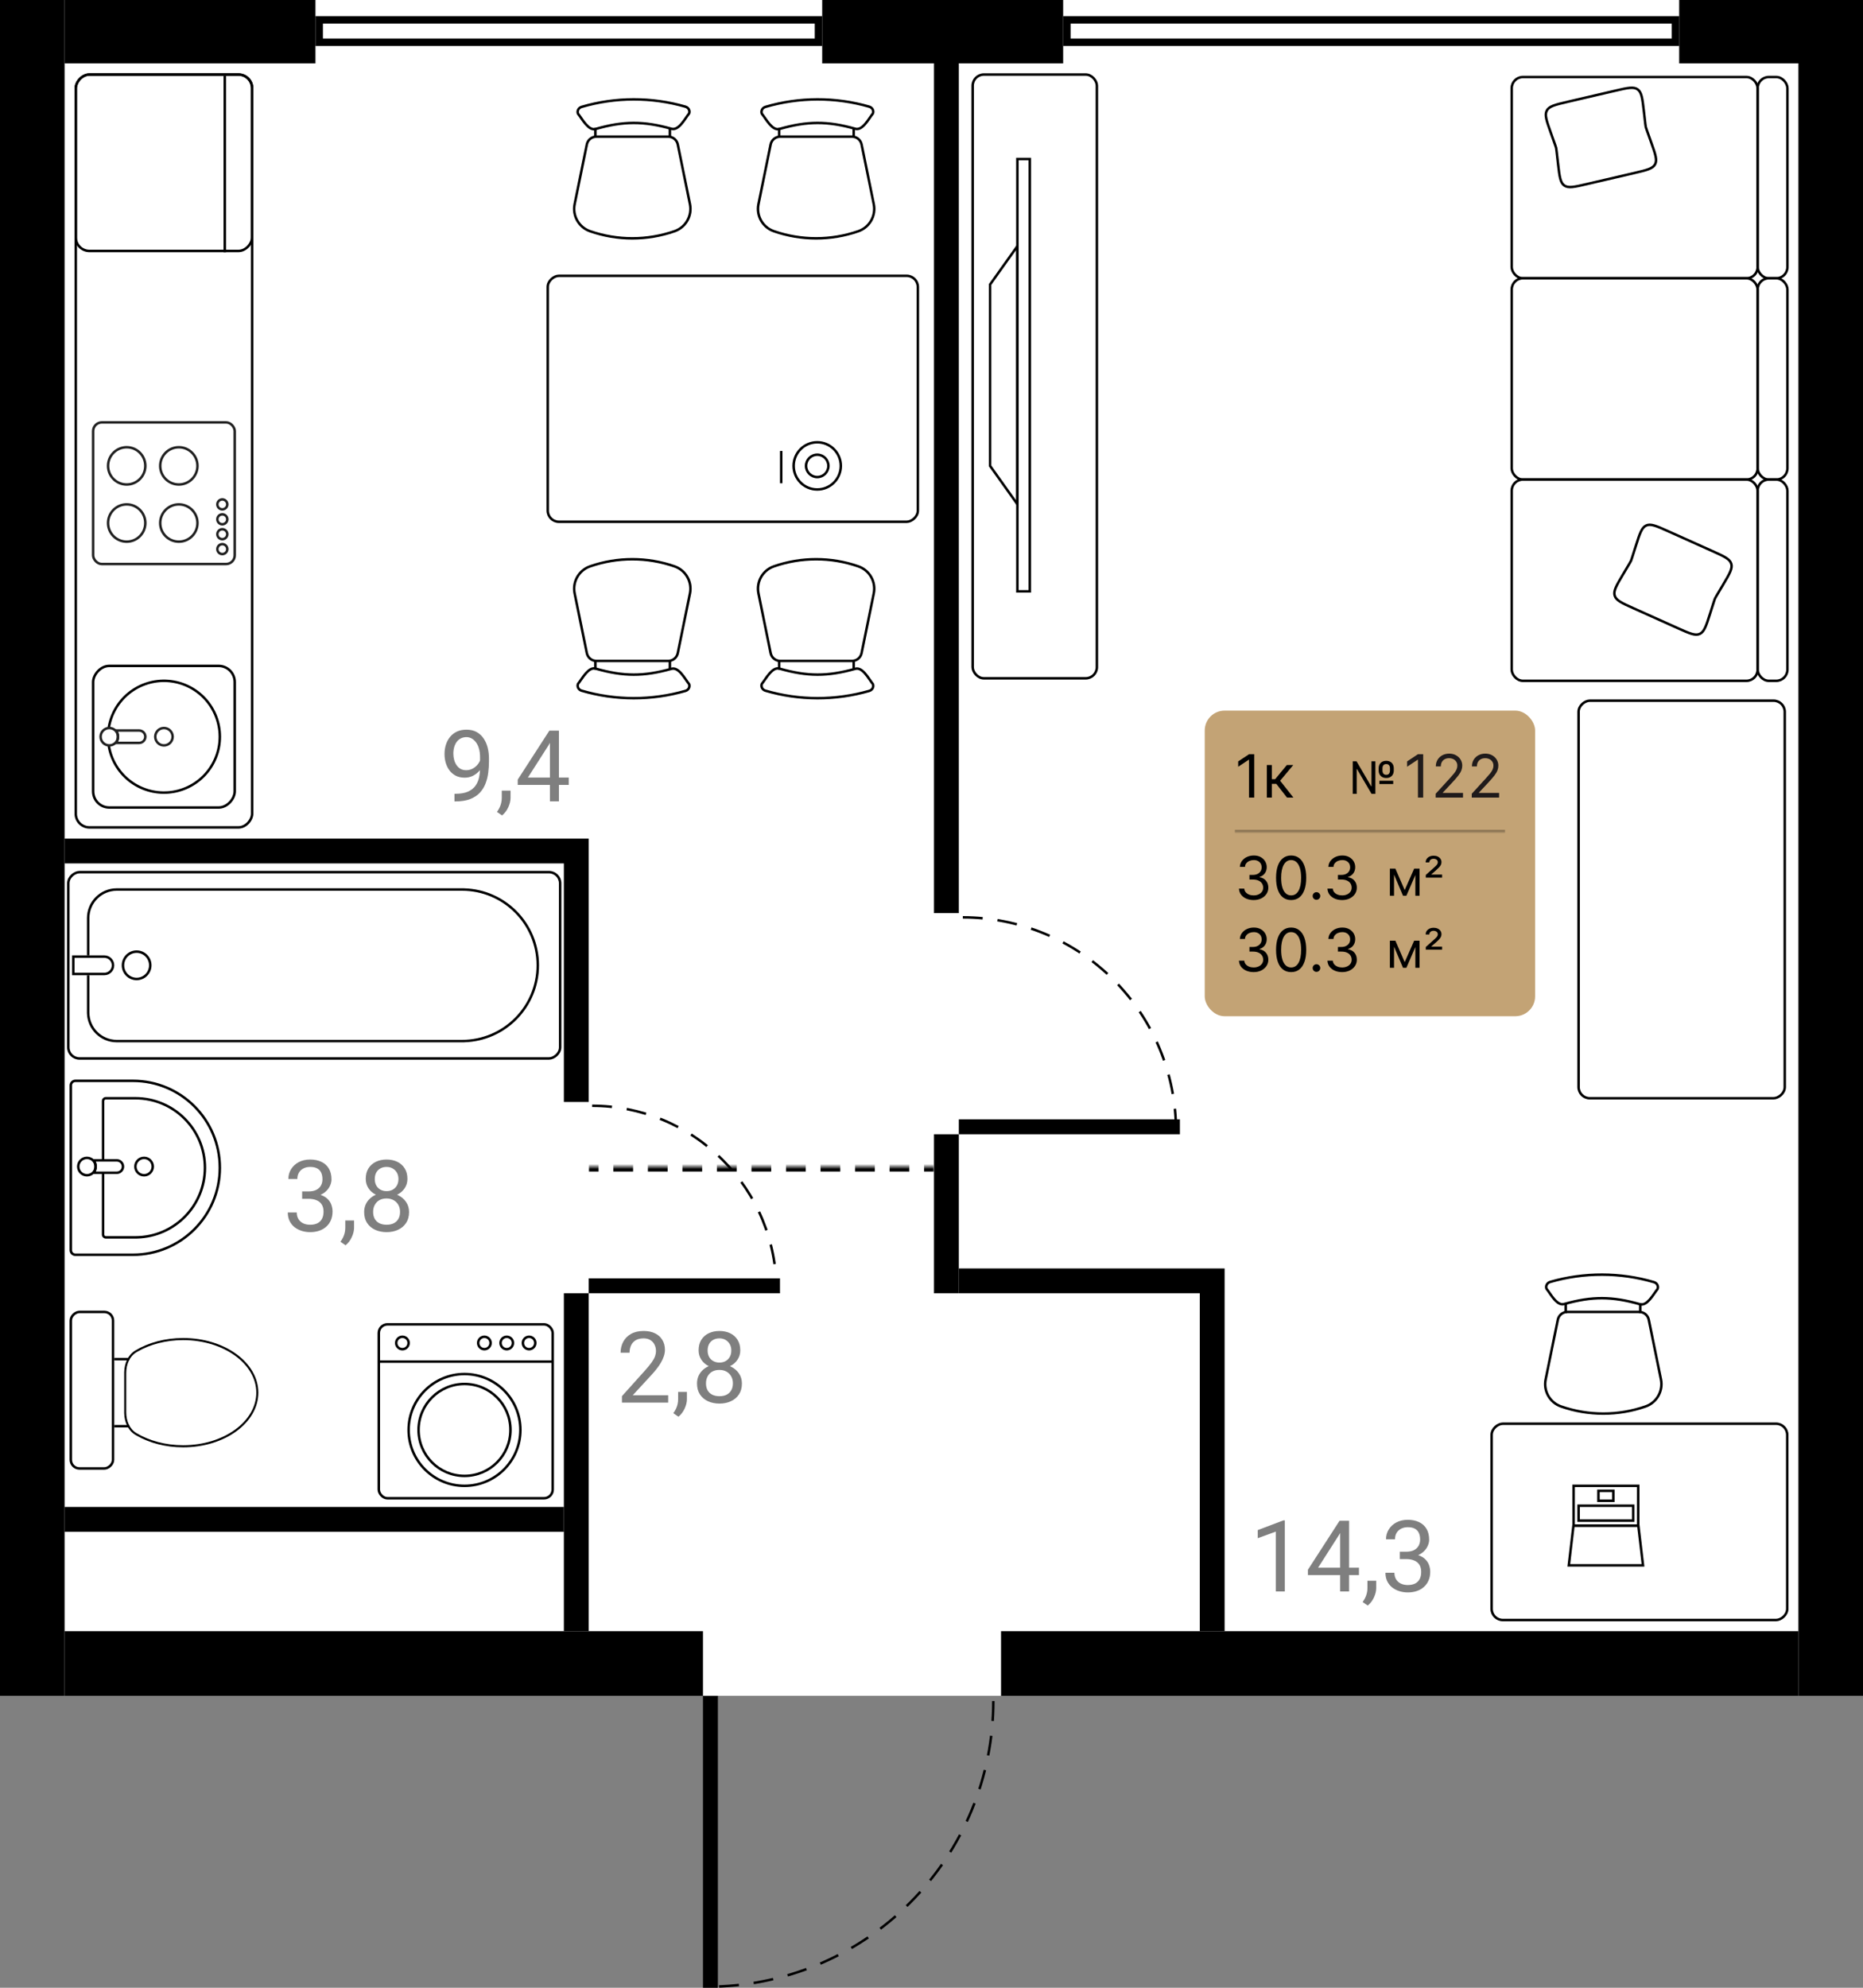 <svg width="750" height="800" viewBox="0 0 750 800" fill="none" xmlns="http://www.w3.org/2000/svg">
<rect x="0" y="0" width="750" height="800" fill="#808080" stroke="none"/>
<g clip-path="url(#clip0_5011_88639)">
<rect width="750" height="683" transform="matrix(-1 0 0 1 750 -0.5)" fill="white"/>
<rect width="10" height="342" transform="matrix(-1 0 0 1 386 25.5)" fill="black"/>
<rect width="10" height="211" transform="matrix(-1.19249e-08 1 1 1.19249e-08 26 337.5)" fill="black"/>
<rect width="10" height="97" transform="matrix(1 -8.74228e-08 -8.74228e-08 -1 227 443.5)" fill="black"/>
<rect width="10" height="64" transform="matrix(-1 0 0 1 386 456.5)" fill="black"/>
<rect width="10" height="107" transform="matrix(4.37114e-08 1 1 -4.37114e-08 386 510.5)" fill="black"/>
<rect width="10" height="136" transform="matrix(1 -8.74228e-08 -8.74228e-08 -1 483 656.5)" fill="black"/>
<rect width="10" height="136" transform="matrix(1 -8.74228e-08 -8.74228e-08 -1 227 656.5)" fill="black"/>
<rect width="10" height="201" transform="matrix(-1.19249e-08 1 1 1.19249e-08 26 606.5)" fill="black"/>
<rect width="26" height="74" transform="matrix(4.37114e-08 -1 -1 -4.37114e-08 750 25.5)" fill="black"/>
<rect width="26" height="97" transform="matrix(4.37114e-08 -1 -1 -4.37114e-08 428 25.5)" fill="black"/>
<rect x="1.5" y="1.5" width="9" height="201" transform="matrix(4.37114e-08 1 1 -4.37114e-08 127 6.5)" stroke="black" stroke-width="3"/>
<rect x="1.5" y="1.5" width="9" height="245" transform="matrix(4.37114e-08 1 1 -4.37114e-08 428 6.5)" stroke="black" stroke-width="3"/>
<rect width="26" height="101" transform="matrix(4.37114e-08 -1 -1 -4.37114e-08 127 25.5)" fill="black"/>
<rect width="26" height="657" transform="matrix(-1 0 0 1 750 25.5)" fill="black"/>
<rect width="26" height="683" transform="matrix(-1 0 0 1 26 -0.5)" fill="black"/>
<rect width="26" height="321" transform="matrix(4.37114e-08 -1 -1 -4.37114e-08 724 682.5)" fill="black"/>
<rect width="26" height="257" transform="matrix(4.37114e-08 -1 -1 -4.37114e-08 283 682.5)" fill="black"/>
<path d="M399.894 684.643C399.894 699.736 396.921 714.681 391.146 728.625C385.37 742.569 376.904 755.238 366.232 765.911C355.56 776.583 342.89 785.048 328.946 790.824C315.002 796.6 300.057 799.573 284.964 799.573" stroke="black" stroke-dasharray="8 6"/>
<rect width="6" height="119" transform="translate(289 801.5) rotate(-180)" fill="black"/>
<path d="M268.996 561.531V564.5H250.383V561.902L259.699 551.531C260.845 550.255 261.73 549.174 262.355 548.289C262.993 547.391 263.436 546.59 263.684 545.887C263.944 545.171 264.074 544.441 264.074 543.699C264.074 542.762 263.879 541.915 263.488 541.16C263.111 540.392 262.551 539.78 261.809 539.324C261.066 538.868 260.168 538.641 259.113 538.641C257.85 538.641 256.796 538.888 255.949 539.383C255.116 539.865 254.491 540.542 254.074 541.414C253.658 542.286 253.449 543.289 253.449 544.422H249.836C249.836 542.82 250.188 541.355 250.891 540.027C251.594 538.699 252.635 537.645 254.016 536.863C255.396 536.069 257.095 535.672 259.113 535.672C260.91 535.672 262.447 535.991 263.723 536.629C264.999 537.254 265.975 538.139 266.652 539.285C267.342 540.418 267.688 541.746 267.688 543.27C267.688 544.103 267.544 544.949 267.258 545.809C266.984 546.655 266.6 547.501 266.105 548.348C265.624 549.194 265.057 550.027 264.406 550.848C263.768 551.668 263.085 552.475 262.355 553.27L254.738 561.531H268.996ZM276.535 560.203V563.113C276.535 564.298 276.236 565.548 275.637 566.863C275.038 568.191 274.198 569.298 273.117 570.184L271.066 568.758C271.483 568.185 271.835 567.599 272.121 567C272.408 566.414 272.622 565.802 272.766 565.164C272.922 564.539 273 563.875 273 563.172V560.203H276.535ZM298.684 556.805C298.684 558.536 298.28 560.008 297.473 561.219C296.678 562.417 295.598 563.328 294.23 563.953C292.876 564.578 291.346 564.891 289.641 564.891C287.935 564.891 286.398 564.578 285.031 563.953C283.664 563.328 282.583 562.417 281.789 561.219C280.995 560.008 280.598 558.536 280.598 556.805C280.598 555.672 280.812 554.637 281.242 553.699C281.685 552.749 282.303 551.922 283.098 551.219C283.905 550.516 284.855 549.975 285.949 549.598C287.056 549.207 288.273 549.012 289.602 549.012C291.346 549.012 292.902 549.35 294.27 550.027C295.637 550.691 296.711 551.609 297.492 552.781C298.286 553.953 298.684 555.294 298.684 556.805ZM295.051 556.727C295.051 555.672 294.823 554.741 294.367 553.934C293.911 553.113 293.273 552.475 292.453 552.02C291.633 551.564 290.682 551.336 289.602 551.336C288.495 551.336 287.538 551.564 286.73 552.02C285.936 552.475 285.318 553.113 284.875 553.934C284.432 554.741 284.211 555.672 284.211 556.727C284.211 557.82 284.426 558.758 284.855 559.539C285.298 560.307 285.923 560.9 286.73 561.316C287.551 561.72 288.521 561.922 289.641 561.922C290.76 561.922 291.724 561.72 292.531 561.316C293.339 560.9 293.957 560.307 294.387 559.539C294.829 558.758 295.051 557.82 295.051 556.727ZM298.02 543.465C298.02 544.845 297.655 546.089 296.926 547.195C296.197 548.302 295.201 549.174 293.938 549.812C292.674 550.451 291.242 550.77 289.641 550.77C288.013 550.77 286.561 550.451 285.285 549.812C284.022 549.174 283.033 548.302 282.316 547.195C281.6 546.089 281.242 544.845 281.242 543.465C281.242 541.811 281.6 540.405 282.316 539.246C283.046 538.087 284.042 537.202 285.305 536.59C286.568 535.978 288.007 535.672 289.621 535.672C291.249 535.672 292.694 535.978 293.957 536.59C295.22 537.202 296.21 538.087 296.926 539.246C297.655 540.405 298.02 541.811 298.02 543.465ZM294.406 543.523C294.406 542.573 294.204 541.733 293.801 541.004C293.397 540.275 292.837 539.702 292.121 539.285C291.405 538.855 290.572 538.641 289.621 538.641C288.671 538.641 287.837 538.842 287.121 539.246C286.418 539.637 285.865 540.197 285.461 540.926C285.07 541.655 284.875 542.521 284.875 543.523C284.875 544.5 285.07 545.353 285.461 546.082C285.865 546.811 286.424 547.378 287.141 547.781C287.857 548.185 288.69 548.387 289.641 548.387C290.591 548.387 291.418 548.185 292.121 547.781C292.837 547.378 293.397 546.811 293.801 546.082C294.204 545.353 294.406 544.5 294.406 543.523Z" fill="black" fill-opacity="0.5"/>
<path d="M182.957 319.473H183.328C185.411 319.473 187.104 319.18 188.406 318.594C189.708 318.008 190.711 317.22 191.414 316.23C192.117 315.241 192.599 314.128 192.859 312.891C193.12 311.641 193.25 310.358 193.25 309.043V304.688C193.25 303.398 193.1 302.253 192.801 301.25C192.514 300.247 192.111 299.408 191.59 298.73C191.082 298.053 190.503 297.539 189.852 297.188C189.201 296.836 188.51 296.66 187.781 296.66C186.948 296.66 186.199 296.829 185.535 297.168C184.884 297.493 184.331 297.956 183.875 298.555C183.432 299.154 183.094 299.857 182.859 300.664C182.625 301.471 182.508 302.35 182.508 303.301C182.508 304.147 182.612 304.967 182.82 305.762C183.029 306.556 183.348 307.272 183.777 307.91C184.207 308.548 184.741 309.056 185.379 309.434C186.03 309.798 186.792 309.98 187.664 309.98C188.471 309.98 189.227 309.824 189.93 309.512C190.646 309.186 191.277 308.75 191.824 308.203C192.384 307.643 192.827 307.012 193.152 306.309C193.491 305.605 193.686 304.87 193.738 304.102H195.457C195.457 305.182 195.242 306.25 194.812 307.305C194.396 308.346 193.81 309.297 193.055 310.156C192.299 311.016 191.414 311.706 190.398 312.227C189.383 312.734 188.276 312.988 187.078 312.988C185.672 312.988 184.454 312.715 183.426 312.168C182.397 311.621 181.551 310.892 180.887 309.98C180.236 309.069 179.747 308.053 179.422 306.934C179.109 305.801 178.953 304.655 178.953 303.496C178.953 302.142 179.142 300.872 179.52 299.688C179.897 298.503 180.457 297.461 181.199 296.562C181.941 295.651 182.859 294.941 183.953 294.434C185.06 293.926 186.336 293.672 187.781 293.672C189.409 293.672 190.796 293.997 191.941 294.648C193.087 295.299 194.018 296.172 194.734 297.266C195.464 298.359 195.997 299.59 196.336 300.957C196.674 302.324 196.844 303.73 196.844 305.176V306.484C196.844 307.956 196.746 309.453 196.551 310.977C196.368 312.487 196.01 313.932 195.477 315.312C194.956 316.693 194.194 317.93 193.191 319.023C192.189 320.104 190.88 320.964 189.266 321.602C187.664 322.227 185.685 322.539 183.328 322.539H182.957V319.473ZM205.535 318.203V321.113C205.535 322.298 205.236 323.548 204.637 324.863C204.038 326.191 203.198 327.298 202.117 328.184L200.066 326.758C200.483 326.185 200.835 325.599 201.121 325C201.408 324.414 201.622 323.802 201.766 323.164C201.922 322.539 202 321.875 202 321.172V318.203H205.535ZM228.973 312.93V315.898H208.426V313.77L221.16 294.062H224.109L220.945 299.766L212.527 312.93H228.973ZM225.008 294.062V322.5H221.395V294.062H225.008Z" fill="black" fill-opacity="0.5"/>
<path d="M121.637 479.504H124.215C125.478 479.504 126.52 479.296 127.34 478.879C128.173 478.449 128.792 477.87 129.195 477.141C129.612 476.398 129.82 475.565 129.82 474.641C129.82 473.547 129.638 472.629 129.273 471.887C128.909 471.145 128.362 470.585 127.633 470.207C126.904 469.829 125.979 469.641 124.859 469.641C123.844 469.641 122.945 469.842 122.164 470.246C121.396 470.637 120.79 471.197 120.348 471.926C119.918 472.655 119.703 473.514 119.703 474.504H116.09C116.09 473.059 116.454 471.743 117.184 470.559C117.913 469.374 118.935 468.43 120.25 467.727C121.578 467.023 123.115 466.672 124.859 466.672C126.578 466.672 128.082 466.978 129.371 467.59C130.66 468.189 131.663 469.087 132.379 470.285C133.095 471.47 133.453 472.948 133.453 474.719C133.453 475.435 133.284 476.203 132.945 477.023C132.62 477.831 132.105 478.586 131.402 479.289C130.712 479.992 129.814 480.572 128.707 481.027C127.6 481.47 126.272 481.691 124.723 481.691H121.637V479.504ZM121.637 482.473V480.305H124.723C126.533 480.305 128.03 480.52 129.215 480.949C130.4 481.379 131.331 481.952 132.008 482.668C132.698 483.384 133.18 484.172 133.453 485.031C133.74 485.878 133.883 486.724 133.883 487.57C133.883 488.898 133.655 490.077 133.199 491.105C132.757 492.134 132.125 493.007 131.305 493.723C130.497 494.439 129.547 494.979 128.453 495.344C127.359 495.708 126.168 495.891 124.879 495.891C123.642 495.891 122.477 495.715 121.383 495.363C120.302 495.012 119.345 494.504 118.512 493.84C117.678 493.163 117.027 492.336 116.559 491.359C116.09 490.37 115.855 489.243 115.855 487.98H119.469C119.469 488.97 119.684 489.836 120.113 490.578C120.556 491.32 121.181 491.9 121.988 492.316C122.809 492.72 123.772 492.922 124.879 492.922C125.986 492.922 126.936 492.733 127.73 492.355C128.538 491.965 129.156 491.379 129.586 490.598C130.029 489.816 130.25 488.833 130.25 487.648C130.25 486.464 130.003 485.493 129.508 484.738C129.013 483.97 128.31 483.404 127.398 483.039C126.5 482.661 125.439 482.473 124.215 482.473H121.637ZM142.535 491.203V494.113C142.535 495.298 142.236 496.548 141.637 497.863C141.038 499.191 140.198 500.298 139.117 501.184L137.066 499.758C137.483 499.185 137.835 498.599 138.121 498C138.408 497.414 138.622 496.802 138.766 496.164C138.922 495.539 139 494.875 139 494.172V491.203H142.535ZM164.684 487.805C164.684 489.536 164.28 491.008 163.473 492.219C162.678 493.417 161.598 494.328 160.23 494.953C158.876 495.578 157.346 495.891 155.641 495.891C153.935 495.891 152.398 495.578 151.031 494.953C149.664 494.328 148.583 493.417 147.789 492.219C146.995 491.008 146.598 489.536 146.598 487.805C146.598 486.672 146.812 485.637 147.242 484.699C147.685 483.749 148.303 482.922 149.098 482.219C149.905 481.516 150.855 480.975 151.949 480.598C153.056 480.207 154.273 480.012 155.602 480.012C157.346 480.012 158.902 480.35 160.27 481.027C161.637 481.691 162.711 482.609 163.492 483.781C164.286 484.953 164.684 486.294 164.684 487.805ZM161.051 487.727C161.051 486.672 160.823 485.741 160.367 484.934C159.911 484.113 159.273 483.475 158.453 483.02C157.633 482.564 156.682 482.336 155.602 482.336C154.495 482.336 153.538 482.564 152.73 483.02C151.936 483.475 151.318 484.113 150.875 484.934C150.432 485.741 150.211 486.672 150.211 487.727C150.211 488.82 150.426 489.758 150.855 490.539C151.298 491.307 151.923 491.9 152.73 492.316C153.551 492.72 154.521 492.922 155.641 492.922C156.76 492.922 157.724 492.72 158.531 492.316C159.339 491.9 159.957 491.307 160.387 490.539C160.829 489.758 161.051 488.82 161.051 487.727ZM164.02 474.465C164.02 475.845 163.655 477.089 162.926 478.195C162.197 479.302 161.201 480.174 159.938 480.812C158.674 481.451 157.242 481.77 155.641 481.77C154.013 481.77 152.561 481.451 151.285 480.812C150.022 480.174 149.033 479.302 148.316 478.195C147.6 477.089 147.242 475.845 147.242 474.465C147.242 472.811 147.6 471.405 148.316 470.246C149.046 469.087 150.042 468.202 151.305 467.59C152.568 466.978 154.007 466.672 155.621 466.672C157.249 466.672 158.694 466.978 159.957 467.59C161.22 468.202 162.21 469.087 162.926 470.246C163.655 471.405 164.02 472.811 164.02 474.465ZM160.406 474.523C160.406 473.573 160.204 472.733 159.801 472.004C159.397 471.275 158.837 470.702 158.121 470.285C157.405 469.855 156.572 469.641 155.621 469.641C154.671 469.641 153.837 469.842 153.121 470.246C152.418 470.637 151.865 471.197 151.461 471.926C151.07 472.655 150.875 473.521 150.875 474.523C150.875 475.5 151.07 476.353 151.461 477.082C151.865 477.811 152.424 478.378 153.141 478.781C153.857 479.185 154.69 479.387 155.641 479.387C156.591 479.387 157.418 479.185 158.121 478.781C158.837 478.378 159.397 477.811 159.801 477.082C160.204 476.353 160.406 475.5 160.406 474.523Z" fill="black" fill-opacity="0.5"/>
<path d="M238.387 445.039C248.129 445.039 257.777 446.958 266.778 450.686C275.779 454.415 283.958 459.88 290.847 466.769C297.736 473.658 303.201 481.837 306.929 490.838C310.658 499.839 312.577 509.486 312.577 519.229" stroke="black" stroke-dasharray="8 6"/>
<rect width="6" height="77" transform="translate(314 514.5) rotate(90)" fill="black"/>
<path d="M387.603 369.201C398.874 369.201 410.035 371.421 420.448 375.735C430.862 380.048 440.324 386.37 448.294 394.34C456.264 402.31 462.586 411.772 466.899 422.185C471.213 432.599 473.433 443.76 473.433 455.031" stroke="black" stroke-dasharray="8 6"/>
<rect width="6" height="89" transform="translate(475 450.5) rotate(90)" fill="black"/>
<mask id="path-24-inside-1_5011_88639" fill="white">
<path d="M237 519.5L237 469.5L376 469.5L376 519.5L237 519.5Z"/>
</mask>
<path d="M376 469.5L376 468.5L372.029 468.5L372.029 469.5L372.029 470.5L376 470.5L376 469.5ZM366.071 469.5L366.071 468.5L358.129 468.5L358.129 469.5L358.129 470.5L366.071 470.5L366.071 469.5ZM352.171 469.5L352.171 468.5L344.229 468.5L344.229 469.5L344.229 470.5L352.171 470.5L352.171 469.5ZM338.271 469.5L338.271 468.5L330.329 468.5L330.329 469.5L330.329 470.5L338.271 470.5L338.271 469.5ZM324.371 469.5L324.371 468.5L316.429 468.5L316.429 469.5L316.429 470.5L324.371 470.5L324.371 469.5ZM310.471 469.5L310.471 468.5L302.529 468.5L302.529 469.5L302.529 470.5L310.471 470.5L310.471 469.5ZM296.571 469.5L296.571 468.5L288.629 468.5L288.629 469.5L288.629 470.5L296.571 470.5L296.571 469.5ZM282.671 469.5L282.671 468.5L274.729 468.5L274.729 469.5L274.729 470.5L282.671 470.5L282.671 469.5ZM268.771 469.5L268.771 468.5L260.829 468.5L260.829 469.5L260.829 470.5L268.771 470.5L268.771 469.5ZM254.871 469.5L254.871 468.5L246.929 468.5L246.929 469.5L246.929 470.5L254.871 470.5L254.871 469.5ZM240.971 469.5L240.971 468.5L237 468.5L237 469.5L237 470.5L240.971 470.5L240.971 469.5ZM376 469.5L376 467.5L372.029 467.5L372.029 469.5L372.029 471.5L376 471.5L376 469.5ZM366.071 469.5L366.071 467.5L358.129 467.5L358.129 469.5L358.129 471.5L366.071 471.5L366.071 469.5ZM352.171 469.5L352.171 467.5L344.229 467.5L344.229 469.5L344.229 471.5L352.171 471.5L352.171 469.5ZM338.271 469.5L338.271 467.5L330.329 467.5L330.329 469.5L330.329 471.5L338.271 471.5L338.271 469.5ZM324.371 469.5L324.371 467.5L316.429 467.5L316.429 469.5L316.429 471.5L324.371 471.5L324.371 469.5ZM310.471 469.5L310.471 467.5L302.529 467.5L302.529 469.5L302.529 471.5L310.471 471.5L310.471 469.5ZM296.571 469.5L296.571 467.5L288.629 467.5L288.629 469.5L288.629 471.5L296.571 471.5L296.571 469.5ZM282.671 469.5L282.671 467.5L274.729 467.5L274.729 469.5L274.729 471.5L282.671 471.5L282.671 469.5ZM268.771 469.5L268.771 467.5L260.829 467.5L260.829 469.5L260.829 471.5L268.771 471.5L268.771 469.5ZM254.871 469.5L254.871 467.5L246.929 467.5L246.929 469.5L246.929 471.5L254.871 471.5L254.871 469.5ZM240.971 469.5L240.971 467.5L237 467.5L237 469.5L237 471.5L240.971 471.5L240.971 469.5Z" fill="black" mask="url(#path-24-inside-1_5011_88639)"/>
<rect x="27.5" y="426" width="75" height="198" rx="4.5" transform="rotate(-90 27.5 426)" stroke="black"/>
<path d="M35 369.5C35 362.873 40.373 357.5 47 357.5L186 357.5L186.8 357.51C203.551 357.934 217 371.647 217 388.5C217 405.353 203.551 419.066 186.8 419.49L186 419.5L47 419.5C40.476 419.5 35.168 414.294 35.004 407.81L35 407.5L35 392.5L36 392.5L36 407.5C36 413.575 40.925 418.5 47 418.5L186 418.5C202.569 418.5 216 405.069 216 388.5C216 371.931 202.569 358.5 186 358.5L47 358.5C40.925 358.5 36 363.425 36 369.5L36 384.5L35 384.5L35 369.5Z" fill="black"/>
<path d="M29.5 385L42 385C43.933 385 45.5 386.567 45.5 388.5C45.5 390.433 43.933 392 42 392L29.5 392L29.5 385Z" stroke="black"/>
<circle cx="55" cy="388.5" r="5.5" transform="rotate(-90 55 388.5)" stroke="black"/>
<path d="M28.5 503.154L28.5 436.846C28.5 435.826 29.326 435 30.346 435L53.5 435C72.83 435 88.5 450.67 88.5 470C88.5 489.33 72.83 505 53.5 505L30.346 505C29.326 505 28.5 504.174 28.5 503.154Z" stroke="black"/>
<circle cx="58" cy="469.5" r="3.5" transform="rotate(-90 58 469.5)" stroke="black"/>
<path d="M41.009 442.95C41.092 442.136 41.779 441.5 42.615 441.5L54.5 441.5C70.24 441.5 83 454.26 83 470C83 485.494 70.636 498.1 55.235 498.49L54.5 498.5L42.615 498.5C41.779 498.5 41.092 497.864 41.009 497.05L41 496.885L41 472.5L42 472.5L42 496.885C42 497.225 42.276 497.5 42.615 497.5L54.5 497.5C69.688 497.5 82 485.188 82 470C82 454.812 69.688 442.5 54.5 442.5L42.615 442.5C42.276 442.5 42 442.775 42 443.115L42 466.5L41 466.5L41 443.115L41.009 442.95Z" fill="black"/>
<path d="M47.001 467.5L38.581 467.5C38.849 468.112 39.001 468.788 39.001 469.5C39.001 470.212 38.849 470.888 38.581 471.5L47.001 471.5C48.105 471.5 49.001 470.605 49.001 469.5L50.001 469.5C50.001 471.157 48.658 472.5 47.001 472.5L36.645 472.5C37.476 471.767 38.001 470.695 38.001 469.5C38.001 468.305 37.476 467.233 36.645 466.5L47.001 466.5C48.658 466.5 50.001 467.843 50.001 469.5L49.001 469.5C49.001 468.464 48.214 467.613 47.205 467.511L47.001 467.5Z" fill="black"/>
<circle cx="35" cy="469.5" r="3.5" transform="rotate(-90 35 469.5)" stroke="black"/>
<path d="M50.004 552.21C50.092 548.695 51.54 545.282 54.484 543.518C59.715 540.383 66.419 538.5 73.728 538.5C90.447 538.5 104 548.35 104 560.5C104 572.65 90.447 582.5 73.728 582.5C66.647 582.5 60.134 580.733 54.978 577.772L54.484 577.482C51.54 575.718 50.092 572.305 50.004 568.79L50 568.449L50 552.551L50.004 552.21ZM50.818 568.449C50.818 571.878 52.179 575.123 54.894 576.75C59.989 579.803 66.55 581.654 73.728 581.654C81.939 581.654 89.338 579.234 94.663 575.364C99.99 571.493 103.182 566.225 103.182 560.5C103.182 554.775 99.99 549.507 94.663 545.636C89.338 541.766 81.939 539.346 73.728 539.346C66.775 539.346 60.401 541.083 55.377 543.967L54.894 544.25C52.179 545.877 50.818 549.122 50.818 552.551L50.818 568.449Z" fill="black"/>
<rect x="28.5" y="591" width="63" height="17" rx="3.5" transform="rotate(-90 28.5 591)" stroke="black"/>
<rect x="46" y="574.5" width="1" height="6" transform="rotate(-90 46 574.5)" fill="black"/>
<rect x="46" y="547.5" width="1" height="6" transform="rotate(-90 46 547.5)" fill="black"/>
<rect x="152.5" y="533" width="70" height="70" rx="3.5" stroke="black"/>
<rect x="153" y="547.5" width="69" height="1" fill="black"/>
<circle cx="187" cy="575.5" r="18.5" stroke="black"/>
<circle cx="162" cy="540.5" r="2.5" stroke="black"/>
<circle cx="195" cy="540.5" r="2.5" stroke="black"/>
<circle cx="204" cy="540.5" r="2.5" stroke="black"/>
<circle cx="213" cy="540.5" r="2.5" stroke="black"/>
<circle cx="187" cy="575.5" r="22.5" stroke="black"/>
<g clip-path="url(#clip1_5011_88639)">
<path d="M43.756 299.885C44.61 305.495 47.552 310.576 51.993 314.109C56.435 317.641 62.047 319.365 67.706 318.935C73.364 318.505 78.651 315.952 82.508 311.789C86.364 307.625 88.504 302.158 88.5 296.483C88.496 290.808 86.347 285.344 82.485 281.186C78.622 277.029 73.331 274.484 67.672 274.062C62.013 273.641 56.403 275.373 51.967 278.912C47.531 282.452 44.596 287.537 43.751 293.149" stroke="black"/>
<circle cx="4" cy="4" r="3.5" transform="matrix(-4.37114e-08 1 1 4.37114e-08 62 292.5)" stroke="#222222"/>
<path d="M56.001 298.5L47.581 298.5C47.849 297.888 48.001 297.212 48.001 296.5C48.001 295.788 47.849 295.112 47.581 294.5L56.001 294.5C57.105 294.5 58.001 295.395 58.001 296.5L59.001 296.5C59.001 294.843 57.658 293.5 56.001 293.5L45.645 293.5C46.476 294.233 47.001 295.305 47.001 296.5C47.001 297.695 46.476 298.767 45.645 299.5L56.001 299.5C57.658 299.5 59.001 298.157 59.001 296.5L58.001 296.5C58.001 297.536 57.214 298.387 56.205 298.489L56.001 298.5Z" fill="#222222"/>
<circle cx="4" cy="4" r="3.5" transform="matrix(-4.37114e-08 1 1 4.37114e-08 40 292.5)" stroke="#222222"/>
<rect x="0.5" y="-0.5" width="57" height="57" rx="6.5" transform="matrix(1 0 0 -1 37 324.5)" stroke="black"/>
<circle cx="89.5" cy="221" r="2" transform="rotate(-90 89.5 221)" stroke="#222222"/>
<circle cx="89.5" cy="215" r="2" transform="rotate(-90 89.5 215)" stroke="#222222"/>
<circle cx="89.5" cy="209" r="2" transform="rotate(-90 89.5 209)" stroke="#222222"/>
<circle cx="89.5" cy="203" r="2" transform="rotate(-90 89.5 203)" stroke="#222222"/>
<path d="M64.5 210.5C64.5 206.358 67.858 203 72 203C76.142 203 79.5 206.358 79.5 210.5C79.5 214.642 76.142 218 72 218C67.858 218 64.5 214.642 64.5 210.5Z" stroke="#222222"/>
<path d="M43.5 210.5C43.5 206.358 46.858 203 51 203C55.142 203 58.5 206.358 58.5 210.5C58.5 214.642 55.142 218 51 218C46.858 218 43.5 214.642 43.5 210.5Z" stroke="#222222"/>
<path d="M64.5 187.5C64.5 183.358 67.858 180 72 180C76.142 180 79.5 183.358 79.5 187.5C79.5 191.642 76.142 195 72 195C67.858 195 64.5 191.642 64.5 187.5Z" stroke="#222222"/>
<path d="M43.5 187.5C43.5 183.358 46.858 180 51 180C55.142 180 58.5 183.358 58.5 187.5C58.5 191.642 55.142 195 51 195C46.858 195 43.5 191.642 43.5 187.5Z" stroke="#222222"/>
<rect x="94.5" y="227" width="57" height="57" rx="3.5" transform="rotate(-180 94.5 227)" stroke="#222222"/>
<rect x="0.5" y="-0.5" width="71" height="71" rx="5.5" transform="matrix(1 0 0 -1 30 100.5)" stroke="black"/>
<line y1="-0.5" x2="71" y2="-0.5" transform="matrix(-4.37113e-08 -1 -1 4.37113e-08 90 101.5)" stroke="black"/>
</g>
<rect x="0.5" y="-0.5" width="71" height="303" rx="5.5" transform="matrix(1 0 0 -1 30 332.5)" stroke="black"/>
<path d="M630.991 528H659.91C661.776 528 663.385 529.314 663.758 531.142L668.661 555.171C669.613 559.836 666.967 564.487 662.47 566.051C651.448 569.885 639.454 569.885 628.432 566.051C623.934 564.487 621.288 559.836 622.24 555.171L627.145 531.142C627.506 529.371 629.026 528.083 630.817 528.004L630.991 528Z" stroke="black"/>
<path d="M624.072 515.932C637.668 511.995 652.264 512.024 665.841 516.016C667.122 516.393 667.73 517.637 667.321 518.746C666.877 519.298 666.387 520.019 665.878 520.749C665.337 521.524 664.76 522.325 664.139 523.026C662.946 524.373 661.735 525.189 660.446 524.96L660.188 524.9C648.967 521.697 640.92 521.673 629.684 524.831C628.297 525.221 627.008 524.384 625.742 522.944C625.124 522.242 624.55 521.439 624.012 520.663C623.506 519.933 623.019 519.21 622.577 518.657C622.174 517.546 622.789 516.304 624.072 515.932Z" stroke="black"/>
<rect x="629.824" y="524.5" width="1" height="4" fill="black"/>
<rect x="659.824" y="524.5" width="1" height="4" fill="black"/>
<rect x="600.5" y="652" width="79" height="119" rx="4.5" transform="rotate(-90 600.5 652)" stroke="black"/>
<rect x="633.5" y="614" width="16" height="26" transform="rotate(-90 633.5 614)" stroke="black"/>
<path d="M633.443 614L659.556 614L661.437 630L631.562 630L633.443 614Z" stroke="black"/>
<rect x="0.5" y="0.5" width="4" height="6" transform="matrix(4.37114e-08 1 1 -4.37114e-08 643 599.5)" stroke="black"/>
<rect x="0.5" y="0.5" width="6" height="22" transform="matrix(4.37114e-08 1 1 -4.37114e-08 635 605.5)" stroke="black"/>
<rect x="608.578" y="31" width="99" height="81" rx="4.5" stroke="black"/>
<rect x="707.578" y="31" width="12" height="81" rx="4.5" stroke="black"/>
<rect x="608.578" y="112" width="99" height="81" rx="4.5" stroke="black"/>
<rect x="707.578" y="112" width="12" height="81" rx="4.5" stroke="black"/>
<rect x="608.578" y="193" width="99" height="81" rx="4.5" stroke="black"/>
<rect x="707.578" y="193" width="12" height="81" rx="4.5" stroke="black"/>
<path d="M631.107 40.973L650.18 36.53C652.741 35.933 654.611 35.499 656.07 35.367C657.515 35.237 658.471 35.413 659.25 35.961C660.028 36.509 660.517 37.35 660.881 38.754C661.25 40.172 661.471 42.079 661.773 44.691L662.377 49.919C662.442 50.475 662.477 50.792 662.55 51.103C662.623 51.414 662.73 51.714 662.919 52.242L664.687 57.198C665.57 59.675 666.214 61.483 666.511 62.918C666.804 64.339 666.738 65.309 666.282 66.145C665.826 66.98 665.046 67.561 663.692 68.083C662.325 68.609 660.456 69.046 657.895 69.643L638.822 74.086C636.261 74.683 634.391 75.117 632.932 75.249C631.487 75.379 630.531 75.203 629.752 74.655C628.974 74.107 628.486 73.266 628.121 71.862C627.753 70.444 627.531 68.537 627.229 65.925L626.625 60.697C626.561 60.141 626.525 59.824 626.452 59.513C626.38 59.202 626.272 58.902 626.084 58.374L624.315 53.418C623.432 50.941 622.788 49.133 622.491 47.698C622.198 46.277 622.264 45.307 622.72 44.471C623.176 43.636 623.956 43.055 625.31 42.533C626.677 42.007 628.546 41.57 631.107 40.973Z" stroke="black"/>
<path d="M671.533 213.788L689.398 221.811C691.797 222.889 693.547 223.676 694.788 224.456C696.016 225.228 696.67 225.947 696.957 226.855C697.244 227.763 697.123 228.728 696.562 230.066C695.996 231.417 695.017 233.068 693.674 235.329L690.987 239.854C690.701 240.335 690.537 240.608 690.406 240.9C690.275 241.192 690.18 241.495 690.01 242.029L688.413 247.043C687.615 249.549 687.031 251.378 686.398 252.699C685.77 254.007 685.129 254.738 684.26 255.127C683.391 255.515 682.419 255.504 681.026 255.099C679.619 254.69 677.867 253.904 675.469 252.827L657.604 244.804C655.205 243.727 653.454 242.939 652.214 242.159C650.986 241.388 650.332 240.668 650.045 239.76C649.757 238.853 649.879 237.887 650.44 236.55C651.006 235.198 651.985 233.547 653.328 231.286L656.015 226.762C656.301 226.28 656.464 226.007 656.595 225.715C656.726 225.424 656.822 225.12 656.992 224.586L658.589 219.572C659.387 217.066 659.971 215.238 660.604 213.917C661.232 212.609 661.872 211.877 662.742 211.488C663.611 211.1 664.583 211.111 665.976 211.516C667.383 211.926 669.134 212.711 671.533 213.788Z" stroke="black"/>
<rect x="409.578" y="64" width="5" height="174" stroke="black"/>
<rect x="391.578" y="30" width="50" height="243" rx="4.5" stroke="black"/>
<path d="M409.578 202.936L398.578 187.489V114.51L409.578 99.064V202.936Z" stroke="black"/>
<rect x="718.5" y="282" width="160" height="83" rx="4.5" transform="rotate(90 718.5 282)" stroke="black"/>
<path d="M517.238 611.906V640.5H513.625V616.418L506.34 619.074V615.812L516.672 611.906H517.238ZM547.082 630.93V633.898H526.535V631.77L539.27 612.062H542.219L539.055 617.766L530.637 630.93H547.082ZM543.117 612.062V640.5H539.504V612.062H543.117ZM554.035 636.203V639.113C554.035 640.298 553.736 641.548 553.137 642.863C552.538 644.191 551.698 645.298 550.617 646.184L548.566 644.758C548.983 644.185 549.335 643.599 549.621 643C549.908 642.414 550.122 641.802 550.266 641.164C550.422 640.539 550.5 639.875 550.5 639.172V636.203H554.035ZM563.527 624.504H566.105C567.368 624.504 568.41 624.296 569.23 623.879C570.064 623.449 570.682 622.87 571.086 622.141C571.503 621.398 571.711 620.565 571.711 619.641C571.711 618.547 571.529 617.629 571.164 616.887C570.799 616.145 570.253 615.585 569.523 615.207C568.794 614.829 567.87 614.641 566.75 614.641C565.734 614.641 564.836 614.842 564.055 615.246C563.286 615.637 562.681 616.197 562.238 616.926C561.809 617.655 561.594 618.514 561.594 619.504H557.98C557.98 618.059 558.345 616.743 559.074 615.559C559.803 614.374 560.826 613.43 562.141 612.727C563.469 612.023 565.005 611.672 566.75 611.672C568.469 611.672 569.973 611.978 571.262 612.59C572.551 613.189 573.553 614.087 574.27 615.285C574.986 616.47 575.344 617.948 575.344 619.719C575.344 620.435 575.174 621.203 574.836 622.023C574.51 622.831 573.996 623.586 573.293 624.289C572.603 624.992 571.704 625.572 570.598 626.027C569.491 626.47 568.163 626.691 566.613 626.691H563.527V624.504ZM563.527 627.473V625.305H566.613C568.423 625.305 569.921 625.52 571.105 625.949C572.29 626.379 573.221 626.952 573.898 627.668C574.589 628.384 575.07 629.172 575.344 630.031C575.63 630.878 575.773 631.724 575.773 632.57C575.773 633.898 575.546 635.077 575.09 636.105C574.647 637.134 574.016 638.007 573.195 638.723C572.388 639.439 571.438 639.979 570.344 640.344C569.25 640.708 568.059 640.891 566.77 640.891C565.533 640.891 564.367 640.715 563.273 640.363C562.193 640.012 561.236 639.504 560.402 638.84C559.569 638.163 558.918 637.336 558.449 636.359C557.98 635.37 557.746 634.243 557.746 632.98H561.359C561.359 633.97 561.574 634.836 562.004 635.578C562.447 636.32 563.072 636.9 563.879 637.316C564.699 637.72 565.663 637.922 566.77 637.922C567.876 637.922 568.827 637.733 569.621 637.355C570.428 636.965 571.047 636.379 571.477 635.598C571.919 634.816 572.141 633.833 572.141 632.648C572.141 631.464 571.893 630.493 571.398 629.738C570.904 628.97 570.201 628.404 569.289 628.039C568.391 627.661 567.329 627.473 566.105 627.473H563.527Z" fill="black" fill-opacity="0.5"/>
<rect x="485" y="286" width="133" height="123" rx="8" fill="#C3A375"/>
<mask id="path-88-inside-2_5011_88639" fill="white">
<path d="M497 298H606V335H497V298Z"/>
</mask>
<path d="M606 335V334H497V335V336H606V335Z" fill="black" fill-opacity="0.3" mask="url(#path-88-inside-2_5011_88639)"/>
<path d="M504.943 303.545V321H502.83V305.761H502.727L498.466 308.591V306.443L502.83 303.545H504.943ZM509.997 321V307.909H512.009V313.602H513.338L518.043 307.909H520.634L515.349 314.216L520.702 321H518.111L513.815 315.477H512.009V321H509.997Z" fill="black"/>
<path d="M544.585 319.5V306.409H546.119L552 316.457H552.128V306.409H553.688V319.5H552.153L546.298 309.528H546.17V319.5H544.585ZM555.298 315.537V314.233H560.872V315.537H555.298ZM558.085 313.108C557.455 313.108 556.909 312.982 556.449 312.731C555.993 312.479 555.639 312.128 555.388 311.676C555.141 311.224 555.017 310.696 555.017 310.091V309.222C555.017 308.616 555.141 308.088 555.388 307.636C555.635 307.185 555.987 306.833 556.442 306.582C556.898 306.33 557.438 306.205 558.06 306.205C558.69 306.205 559.232 306.33 559.683 306.582C560.139 306.833 560.489 307.185 560.732 307.636C560.979 308.088 561.102 308.616 561.102 309.222V310.091C561.102 310.696 560.981 311.224 560.738 311.676C560.495 312.128 560.148 312.479 559.696 312.731C559.244 312.982 558.707 313.108 558.085 313.108ZM558.085 311.83C558.584 311.83 558.955 311.672 559.197 311.357C559.445 311.037 559.568 310.615 559.568 310.091V309.222C559.568 308.71 559.445 308.297 559.197 307.982C558.95 307.666 558.571 307.509 558.06 307.509C557.548 307.509 557.169 307.666 556.922 307.982C556.675 308.297 556.551 308.71 556.551 309.222V310.091C556.551 310.615 556.675 311.037 556.922 311.357C557.173 311.672 557.561 311.83 558.085 311.83Z" fill="black"/>
<path d="M572.943 303.545V321H570.83V305.761H570.727L566.466 308.591V306.443L570.83 303.545H572.943ZM577.963 321V319.466L583.724 313.159C584.401 312.42 584.957 311.778 585.395 311.233C585.832 310.682 586.156 310.165 586.366 309.682C586.582 309.193 586.69 308.682 586.69 308.148C586.69 307.534 586.543 307.003 586.247 306.554C585.957 306.105 585.56 305.759 585.054 305.514C584.548 305.27 583.98 305.148 583.349 305.148C582.679 305.148 582.094 305.287 581.594 305.565C581.099 305.838 580.716 306.222 580.443 306.716C580.176 307.21 580.043 307.79 580.043 308.455H578.031C578.031 307.432 578.267 306.534 578.739 305.761C579.21 304.989 579.852 304.386 580.665 303.955C581.483 303.523 582.401 303.307 583.418 303.307C584.44 303.307 585.347 303.523 586.136 303.955C586.926 304.386 587.545 304.969 587.994 305.702C588.443 306.435 588.668 307.25 588.668 308.148C588.668 308.79 588.551 309.418 588.318 310.031C588.091 310.639 587.693 311.318 587.125 312.068C586.562 312.812 585.781 313.722 584.781 314.795L580.861 318.989V319.125H588.974V321H577.963ZM592.494 321V319.466L598.256 313.159C598.932 312.42 599.489 311.778 599.926 311.233C600.364 310.682 600.688 310.165 600.898 309.682C601.114 309.193 601.222 308.682 601.222 308.148C601.222 307.534 601.074 307.003 600.778 306.554C600.489 306.105 600.091 305.759 599.585 305.514C599.08 305.27 598.511 305.148 597.881 305.148C597.21 305.148 596.625 305.287 596.125 305.565C595.631 305.838 595.247 306.222 594.974 306.716C594.707 307.21 594.574 307.79 594.574 308.455H592.562C592.562 307.432 592.798 306.534 593.27 305.761C593.741 304.989 594.384 304.386 595.196 303.955C596.014 303.523 596.932 303.307 597.949 303.307C598.972 303.307 599.878 303.523 600.668 303.955C601.457 304.386 602.077 304.969 602.526 305.702C602.974 306.435 603.199 307.25 603.199 308.148C603.199 308.79 603.082 309.418 602.849 310.031C602.622 310.639 602.224 311.318 601.656 312.068C601.094 312.812 600.312 313.722 599.312 314.795L595.392 318.989V319.125H603.506V321H592.494Z" fill="#201B1B"/>
<path d="M504.705 362.239C503.58 362.239 502.577 362.045 501.696 361.659C500.821 361.273 500.125 360.736 499.608 360.048C499.097 359.355 498.818 358.551 498.773 357.636H500.92C500.966 358.199 501.159 358.685 501.5 359.094C501.841 359.497 502.287 359.81 502.838 360.031C503.389 360.253 504 360.364 504.67 360.364C505.42 360.364 506.085 360.233 506.665 359.972C507.244 359.71 507.699 359.347 508.028 358.881C508.358 358.415 508.523 357.875 508.523 357.261C508.523 356.619 508.364 356.054 508.045 355.565C507.727 355.071 507.261 354.685 506.648 354.406C506.034 354.128 505.284 353.989 504.398 353.989H503V352.114H504.398C505.091 352.114 505.699 351.989 506.222 351.739C506.75 351.489 507.162 351.136 507.457 350.682C507.759 350.227 507.909 349.693 507.909 349.08C507.909 348.489 507.778 347.974 507.517 347.537C507.256 347.099 506.886 346.759 506.409 346.514C505.938 346.27 505.381 346.148 504.739 346.148C504.136 346.148 503.568 346.259 503.034 346.48C502.506 346.696 502.074 347.011 501.739 347.426C501.403 347.835 501.222 348.33 501.193 348.909H499.148C499.182 347.994 499.457 347.193 499.974 346.506C500.491 345.812 501.168 345.273 502.003 344.886C502.844 344.5 503.767 344.307 504.773 344.307C505.852 344.307 506.778 344.526 507.551 344.963C508.324 345.395 508.918 345.966 509.332 346.676C509.747 347.386 509.955 348.153 509.955 348.977C509.955 349.96 509.696 350.798 509.179 351.491C508.668 352.185 507.972 352.665 507.091 352.932V353.068C508.193 353.25 509.054 353.719 509.673 354.474C510.293 355.224 510.602 356.153 510.602 357.261C510.602 358.21 510.344 359.062 509.827 359.818C509.315 360.568 508.616 361.159 507.73 361.591C506.844 362.023 505.835 362.239 504.705 362.239ZM519.781 362.239C518.497 362.239 517.403 361.889 516.5 361.19C515.597 360.486 514.906 359.466 514.429 358.131C513.952 356.79 513.713 355.17 513.713 353.273C513.713 351.386 513.952 349.776 514.429 348.44C514.912 347.099 515.605 346.077 516.509 345.372C517.418 344.662 518.509 344.307 519.781 344.307C521.054 344.307 522.142 344.662 523.045 345.372C523.955 346.077 524.648 347.099 525.125 348.44C525.608 349.776 525.849 351.386 525.849 353.273C525.849 355.17 525.611 356.79 525.134 358.131C524.656 359.466 523.966 360.486 523.062 361.19C522.159 361.889 521.065 362.239 519.781 362.239ZM519.781 360.364C521.054 360.364 522.043 359.75 522.747 358.523C523.452 357.295 523.804 355.545 523.804 353.273C523.804 351.761 523.642 350.474 523.318 349.412C523 348.349 522.54 347.54 521.938 346.983C521.341 346.426 520.622 346.148 519.781 346.148C518.52 346.148 517.534 346.77 516.824 348.014C516.114 349.253 515.759 351.006 515.759 353.273C515.759 354.784 515.918 356.068 516.236 357.125C516.554 358.182 517.011 358.986 517.608 359.537C518.21 360.088 518.935 360.364 519.781 360.364ZM529.979 362.136C529.558 362.136 529.197 361.986 528.896 361.685C528.595 361.384 528.445 361.023 528.445 360.602C528.445 360.182 528.595 359.821 528.896 359.52C529.197 359.219 529.558 359.068 529.979 359.068C530.399 359.068 530.76 359.219 531.061 359.52C531.362 359.821 531.513 360.182 531.513 360.602C531.513 360.881 531.442 361.136 531.3 361.369C531.163 361.602 530.979 361.79 530.746 361.932C530.518 362.068 530.263 362.136 529.979 362.136ZM540.33 362.239C539.205 362.239 538.202 362.045 537.321 361.659C536.446 361.273 535.75 360.736 535.233 360.048C534.722 359.355 534.443 358.551 534.398 357.636H536.545C536.591 358.199 536.784 358.685 537.125 359.094C537.466 359.497 537.912 359.81 538.463 360.031C539.014 360.253 539.625 360.364 540.295 360.364C541.045 360.364 541.71 360.233 542.29 359.972C542.869 359.71 543.324 359.347 543.653 358.881C543.983 358.415 544.148 357.875 544.148 357.261C544.148 356.619 543.989 356.054 543.67 355.565C543.352 355.071 542.886 354.685 542.273 354.406C541.659 354.128 540.909 353.989 540.023 353.989H538.625V352.114H540.023C540.716 352.114 541.324 351.989 541.847 351.739C542.375 351.489 542.787 351.136 543.082 350.682C543.384 350.227 543.534 349.693 543.534 349.08C543.534 348.489 543.403 347.974 543.142 347.537C542.881 347.099 542.511 346.759 542.034 346.514C541.563 346.27 541.006 346.148 540.364 346.148C539.761 346.148 539.193 346.259 538.659 346.48C538.131 346.696 537.699 347.011 537.364 347.426C537.028 347.835 536.847 348.33 536.818 348.909H534.773C534.807 347.994 535.082 347.193 535.599 346.506C536.116 345.812 536.793 345.273 537.628 344.886C538.469 344.5 539.392 344.307 540.398 344.307C541.477 344.307 542.403 344.526 543.176 344.963C543.949 345.395 544.543 345.966 544.957 346.676C545.372 347.386 545.58 348.153 545.58 348.977C545.58 349.96 545.321 350.798 544.804 351.491C544.293 352.185 543.597 352.665 542.716 352.932V353.068C543.818 353.25 544.679 353.719 545.298 354.474C545.918 355.224 546.227 356.153 546.227 357.261C546.227 358.21 545.969 359.062 545.452 359.818C544.94 360.568 544.241 361.159 543.355 361.591C542.469 362.023 541.46 362.239 540.33 362.239Z" fill="black"/>
<path d="M565.5 358.227L569.307 349.591H570.898L566.182 360.5H564.818L560.188 349.591H561.75L565.5 358.227ZM561.21 349.591V360.5H559.534V349.591H561.21ZM569.79 360.5V349.591H571.466V360.5H569.79ZM573.994 353.227V352.119L577.318 349.165C577.65 348.871 577.927 348.608 578.149 348.376C578.372 348.144 578.54 347.92 578.653 347.702C578.767 347.484 578.824 347.252 578.824 347.006C578.824 346.58 578.661 346.241 578.334 345.99C578.007 345.739 577.602 345.614 577.119 345.614C576.608 345.614 576.196 345.751 575.884 346.026C575.571 346.295 575.415 346.651 575.415 347.091H573.938C573.938 346.281 574.238 345.63 574.839 345.138C575.441 344.641 576.21 344.392 577.148 344.392C577.773 344.392 578.322 344.506 578.795 344.733C579.269 344.955 579.638 345.263 579.903 345.656C580.169 346.045 580.301 346.485 580.301 346.977C580.301 347.366 580.223 347.725 580.067 348.057C579.911 348.388 579.667 348.732 579.335 349.087C579.004 349.442 578.578 349.847 578.057 350.301L576.21 351.92V351.977H580.557V353.227H573.994Z" fill="black"/>
<path d="M504.705 391.239C503.58 391.239 502.577 391.045 501.696 390.659C500.821 390.273 500.125 389.736 499.608 389.048C499.097 388.355 498.818 387.551 498.773 386.636H500.92C500.966 387.199 501.159 387.685 501.5 388.094C501.841 388.497 502.287 388.81 502.838 389.031C503.389 389.253 504 389.364 504.67 389.364C505.42 389.364 506.085 389.233 506.665 388.972C507.244 388.71 507.699 388.347 508.028 387.881C508.358 387.415 508.523 386.875 508.523 386.261C508.523 385.619 508.364 385.054 508.045 384.565C507.727 384.071 507.261 383.685 506.648 383.406C506.034 383.128 505.284 382.989 504.398 382.989H503V381.114H504.398C505.091 381.114 505.699 380.989 506.222 380.739C506.75 380.489 507.162 380.136 507.457 379.682C507.759 379.227 507.909 378.693 507.909 378.08C507.909 377.489 507.778 376.974 507.517 376.537C507.256 376.099 506.886 375.759 506.409 375.514C505.938 375.27 505.381 375.148 504.739 375.148C504.136 375.148 503.568 375.259 503.034 375.48C502.506 375.696 502.074 376.011 501.739 376.426C501.403 376.835 501.222 377.33 501.193 377.909H499.148C499.182 376.994 499.457 376.193 499.974 375.506C500.491 374.812 501.168 374.273 502.003 373.886C502.844 373.5 503.767 373.307 504.773 373.307C505.852 373.307 506.778 373.526 507.551 373.963C508.324 374.395 508.918 374.966 509.332 375.676C509.747 376.386 509.955 377.153 509.955 377.977C509.955 378.96 509.696 379.798 509.179 380.491C508.668 381.185 507.972 381.665 507.091 381.932V382.068C508.193 382.25 509.054 382.719 509.673 383.474C510.293 384.224 510.602 385.153 510.602 386.261C510.602 387.21 510.344 388.062 509.827 388.818C509.315 389.568 508.616 390.159 507.73 390.591C506.844 391.023 505.835 391.239 504.705 391.239ZM519.781 391.239C518.497 391.239 517.403 390.889 516.5 390.19C515.597 389.486 514.906 388.466 514.429 387.131C513.952 385.79 513.713 384.17 513.713 382.273C513.713 380.386 513.952 378.776 514.429 377.44C514.912 376.099 515.605 375.077 516.509 374.372C517.418 373.662 518.509 373.307 519.781 373.307C521.054 373.307 522.142 373.662 523.045 374.372C523.955 375.077 524.648 376.099 525.125 377.44C525.608 378.776 525.849 380.386 525.849 382.273C525.849 384.17 525.611 385.79 525.134 387.131C524.656 388.466 523.966 389.486 523.062 390.19C522.159 390.889 521.065 391.239 519.781 391.239ZM519.781 389.364C521.054 389.364 522.043 388.75 522.747 387.523C523.452 386.295 523.804 384.545 523.804 382.273C523.804 380.761 523.642 379.474 523.318 378.412C523 377.349 522.54 376.54 521.938 375.983C521.341 375.426 520.622 375.148 519.781 375.148C518.52 375.148 517.534 375.77 516.824 377.014C516.114 378.253 515.759 380.006 515.759 382.273C515.759 383.784 515.918 385.068 516.236 386.125C516.554 387.182 517.011 387.986 517.608 388.537C518.21 389.088 518.935 389.364 519.781 389.364ZM529.979 391.136C529.558 391.136 529.197 390.986 528.896 390.685C528.595 390.384 528.445 390.023 528.445 389.602C528.445 389.182 528.595 388.821 528.896 388.52C529.197 388.219 529.558 388.068 529.979 388.068C530.399 388.068 530.76 388.219 531.061 388.52C531.362 388.821 531.513 389.182 531.513 389.602C531.513 389.881 531.442 390.136 531.3 390.369C531.163 390.602 530.979 390.79 530.746 390.932C530.518 391.068 530.263 391.136 529.979 391.136ZM540.33 391.239C539.205 391.239 538.202 391.045 537.321 390.659C536.446 390.273 535.75 389.736 535.233 389.048C534.722 388.355 534.443 387.551 534.398 386.636H536.545C536.591 387.199 536.784 387.685 537.125 388.094C537.466 388.497 537.912 388.81 538.463 389.031C539.014 389.253 539.625 389.364 540.295 389.364C541.045 389.364 541.71 389.233 542.29 388.972C542.869 388.71 543.324 388.347 543.653 387.881C543.983 387.415 544.148 386.875 544.148 386.261C544.148 385.619 543.989 385.054 543.67 384.565C543.352 384.071 542.886 383.685 542.273 383.406C541.659 383.128 540.909 382.989 540.023 382.989H538.625V381.114H540.023C540.716 381.114 541.324 380.989 541.847 380.739C542.375 380.489 542.787 380.136 543.082 379.682C543.384 379.227 543.534 378.693 543.534 378.08C543.534 377.489 543.403 376.974 543.142 376.537C542.881 376.099 542.511 375.759 542.034 375.514C541.563 375.27 541.006 375.148 540.364 375.148C539.761 375.148 539.193 375.259 538.659 375.48C538.131 375.696 537.699 376.011 537.364 376.426C537.028 376.835 536.847 377.33 536.818 377.909H534.773C534.807 376.994 535.082 376.193 535.599 375.506C536.116 374.812 536.793 374.273 537.628 373.886C538.469 373.5 539.392 373.307 540.398 373.307C541.477 373.307 542.403 373.526 543.176 373.963C543.949 374.395 544.543 374.966 544.957 375.676C545.372 376.386 545.58 377.153 545.58 377.977C545.58 378.96 545.321 379.798 544.804 380.491C544.293 381.185 543.597 381.665 542.716 381.932V382.068C543.818 382.25 544.679 382.719 545.298 383.474C545.918 384.224 546.227 385.153 546.227 386.261C546.227 387.21 545.969 388.062 545.452 388.818C544.94 389.568 544.241 390.159 543.355 390.591C542.469 391.023 541.46 391.239 540.33 391.239Z" fill="black"/>
<path d="M565.5 387.227L569.307 378.591H570.898L566.182 389.5H564.818L560.188 378.591H561.75L565.5 387.227ZM561.21 378.591V389.5H559.534V378.591H561.21ZM569.79 389.5V378.591H571.466V389.5H569.79ZM573.994 382.227V381.119L577.318 378.165C577.65 377.871 577.927 377.608 578.149 377.376C578.372 377.144 578.54 376.92 578.653 376.702C578.767 376.484 578.824 376.252 578.824 376.006C578.824 375.58 578.661 375.241 578.334 374.99C578.007 374.739 577.602 374.614 577.119 374.614C576.608 374.614 576.196 374.751 575.884 375.026C575.571 375.295 575.415 375.651 575.415 376.091H573.938C573.938 375.281 574.238 374.63 574.839 374.138C575.441 373.641 576.21 373.392 577.148 373.392C577.773 373.392 578.322 373.506 578.795 373.733C579.269 373.955 579.638 374.263 579.903 374.656C580.169 375.045 580.301 375.485 580.301 375.977C580.301 376.366 580.223 376.725 580.067 377.057C579.911 377.388 579.667 377.732 579.335 378.087C579.004 378.442 578.578 378.847 578.057 379.301L576.21 380.92V380.977H580.557V382.227H573.994Z" fill="black"/>
<rect x="369.5" y="111" width="99" height="149" rx="4.5" transform="rotate(90 369.5 111)" stroke="black"/>
<circle cx="329" cy="187.5" r="9.5" transform="rotate(90 329 187.5)" stroke="black"/>
<circle cx="329" cy="187.5" r="4.5" transform="rotate(90 329 187.5)" stroke="black"/>
<rect x="314.75" y="181.75" width="12.5" height="0.5" transform="rotate(90 314.75 181.75)" stroke="black" stroke-width="0.5"/>
<path d="M343.009 266L314.09 266C312.224 266 310.615 264.686 310.242 262.858L305.339 238.829C304.387 234.164 307.033 229.513 311.53 227.949C322.552 224.115 334.546 224.115 345.568 227.949C350.066 229.513 352.712 234.164 351.76 238.829L346.855 262.858C346.494 264.629 344.974 265.917 343.183 265.996L343.009 266Z" stroke="black"/>
<path d="M349.928 278.068C336.332 282.005 321.736 281.976 308.159 277.984C306.878 277.607 306.27 276.363 306.679 275.254C307.123 274.702 307.613 273.981 308.122 273.251C308.663 272.476 309.24 271.675 309.861 270.974C311.054 269.627 312.265 268.811 313.554 269.04L313.813 269.1C325.033 272.303 333.08 272.327 344.316 269.169C345.703 268.779 346.992 269.616 348.258 271.056C348.876 271.758 349.45 272.561 349.988 273.337C350.494 274.067 350.981 274.79 351.423 275.343C351.826 276.454 351.211 277.696 349.928 278.068Z" stroke="black"/>
<rect x="344.176" y="269.5" width="1" height="4" transform="rotate(-180 344.176 269.5)" fill="black"/>
<rect x="314.176" y="269.5" width="1" height="4" transform="rotate(-180 314.176 269.5)" fill="black"/>
<path d="M343.009 55H314.09C312.224 55 310.615 56.313 310.242 58.142L305.339 82.171C304.387 86.836 307.033 91.487 311.53 93.051C322.552 96.885 334.546 96.885 345.568 93.051C350.066 91.487 352.712 86.836 351.76 82.171L346.855 58.142C346.494 56.37 344.974 55.083 343.183 55.004L343.009 55Z" stroke="black"/>
<path d="M349.928 42.932C336.332 38.995 321.736 39.024 308.159 43.016C306.878 43.393 306.27 44.637 306.679 45.746C307.123 46.298 307.613 47.019 308.122 47.749C308.663 48.524 309.24 49.325 309.861 50.026C311.054 51.373 312.265 52.189 313.554 51.96L313.812 51.9C325.033 48.697 333.08 48.673 344.316 51.831C345.703 52.221 346.992 51.384 348.258 49.944C348.876 49.242 349.45 48.439 349.988 47.663C350.494 46.933 350.981 46.21 351.423 45.657C351.826 44.546 351.211 43.304 349.928 42.932Z" stroke="black"/>
<rect width="1" height="4" transform="matrix(-1 0 0 1 344.176 51.5)" fill="black"/>
<rect width="1" height="4" transform="matrix(-1 0 0 1 314.176 51.5)" fill="black"/>
<path d="M269.009 266L240.09 266C238.224 266 236.615 264.686 236.242 262.858L231.339 238.829C230.387 234.164 233.033 229.513 237.53 227.949C248.552 224.115 260.546 224.115 271.568 227.949C276.066 229.513 278.712 234.164 277.76 238.829L272.855 262.858C272.494 264.629 270.974 265.917 269.183 265.996L269.009 266Z" stroke="black"/>
<path d="M275.928 278.068C262.332 282.005 247.736 281.976 234.159 277.984C232.878 277.607 232.27 276.363 232.679 275.254C233.123 274.702 233.613 273.981 234.122 273.251C234.663 272.476 235.24 271.675 235.861 270.974C237.054 269.627 238.265 268.811 239.554 269.04L239.813 269.1C251.033 272.303 259.08 272.327 270.316 269.169C271.703 268.779 272.992 269.616 274.258 271.056C274.876 271.758 275.45 272.561 275.988 273.337C276.494 274.067 276.981 274.79 277.423 275.343C277.826 276.454 277.211 277.696 275.928 278.068Z" stroke="black"/>
<rect x="270.176" y="269.5" width="1" height="4" transform="rotate(-180 270.176 269.5)" fill="black"/>
<rect x="240.176" y="269.5" width="1" height="4" transform="rotate(-180 240.176 269.5)" fill="black"/>
<path d="M269.009 55H240.09C238.224 55 236.615 56.313 236.242 58.142L231.339 82.171C230.387 86.836 233.033 91.487 237.53 93.051C248.552 96.885 260.546 96.885 271.568 93.051C276.066 91.487 278.712 86.836 277.76 82.171L272.855 58.142C272.494 56.37 270.974 55.083 269.183 55.004L269.009 55Z" stroke="black"/>
<path d="M275.928 42.932C262.332 38.995 247.736 39.024 234.159 43.016C232.878 43.393 232.27 44.637 232.679 45.746C233.123 46.298 233.613 47.019 234.122 47.749C234.663 48.524 235.24 49.325 235.861 50.026C237.054 51.373 238.265 52.189 239.554 51.96L239.812 51.9C251.033 48.697 259.08 48.673 270.316 51.831C271.703 52.221 272.992 51.384 274.258 49.944C274.876 49.242 275.45 48.439 275.988 47.663C276.494 46.933 276.981 46.21 277.423 45.657C277.826 44.546 277.211 43.304 275.928 42.932Z" stroke="black"/>
<rect width="1" height="4" transform="matrix(-1 0 0 1 270.176 51.5)" fill="black"/>
<rect width="1" height="4" transform="matrix(-1 0 0 1 240.176 51.5)" fill="black"/>
</g>
<defs>
<clipPath id="clip0_5011_88639">
<rect width="750" height="800" fill="white"/>
</clipPath>
<clipPath id="clip1_5011_88639">
<rect width="72" height="304" rx="6" transform="matrix(1 0 0 -1 30 333.5)" fill="white"/>
</clipPath>
</defs>
</svg>
